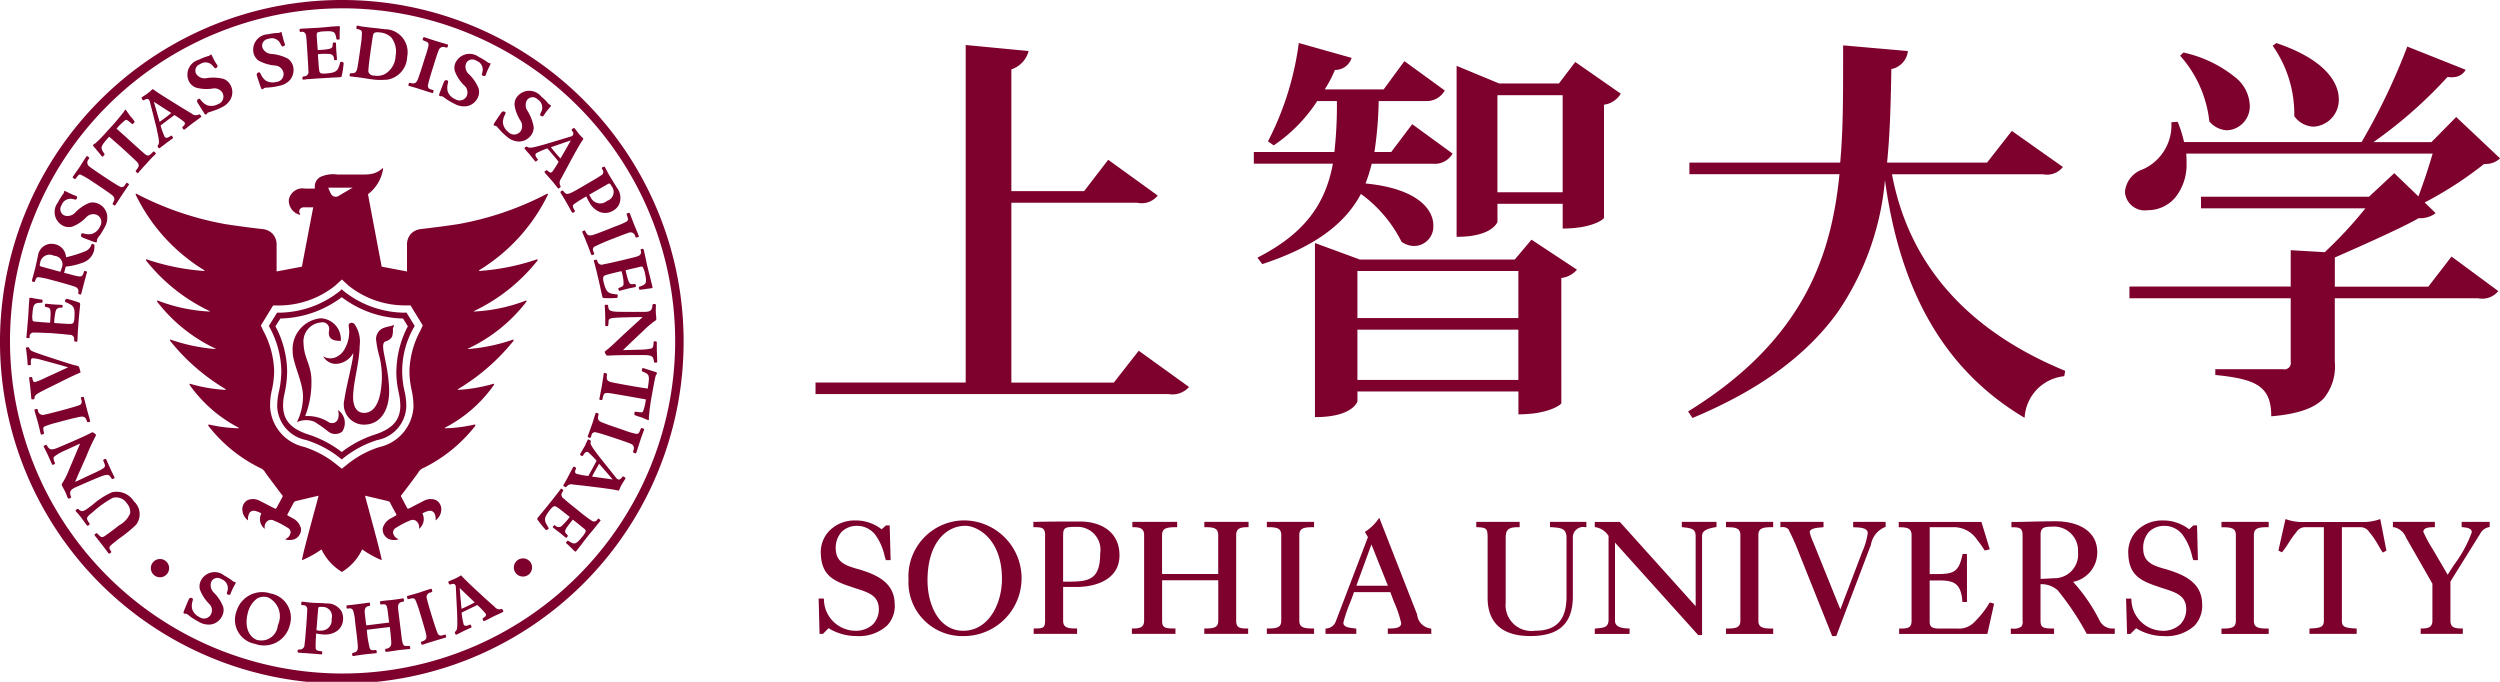 <svg xmlns="http://www.w3.org/2000/svg" width="176" height="48" viewBox="0 0 176 48"><path data-name="img/common/logo.svg" d="M67.877 36.636a3.944 3.944 0 0 0-3.918 4.177 3.785 3.785 0 0 0 3.859 3.967 4.072 4.072 0 0 0 .059-8.144zm2.661 4.124c0 1.764-.952 3.646-2.72 3.646-1.731 0-2.521-1.842-2.521-3.549 0-2.654 1.332-3.84 2.653-3.84.85-.001 2.588.911 2.588 3.743zm5.5-4.045c-1.071 0-2.166 0-3.223.026h-.066v.373h.067c.551 0 .758.051.758.559v6.015c0 .512-.131.558-.739.558h-.065v.38h3.056v-.38h-.073c-.631 0-.908-.08-.908-.558v-2.366h.937c1.462 0 3.03-.584 3.03-2.22 0-1.761-1.437-2.387-2.774-2.387zm-1.193.957c0-.559.178-.579.937-.579a1.613 1.613 0 0 1 1.67 1.881c0 1.877-.836 1.975-2.309 1.975h-.3v-3.276zm9.933-.559h.069c.634 0 .915.085.915.559v2.737h-3.953v-2.736c0-.476.292-.559 1-.559h.064v-.373h-3.154v.373h.07c.48 0 .757.1.757.559v6.015c0 .469-.277.558-.791.558h-.07v.38h3.067v-.38h-.065c-.7 0-.874-.065-.874-.558v-2.836h3.953v2.836c0 .478-.281.558-.915.558h-.069v.38h3.088v-.38h-.07c-.531 0-.773-.051-.773-.558v-6.015c0-.469.281-.559.8-.559h.071v-.373h-3.113v.373zm4.408 0h.068c.67 0 .946.083.946.559v6.015c0 .479-.276.558-.946.558h-.068v.38h3.324v-.38h-.068c-.682 0-.97-.079-.97-.558v-6.014c0-.476.288-.559.97-.559h.068v-.373h-3.324v.373zm10.578 6.143l-2.661-6.8-.103.136a3.3 3.3 0 0 1-.855.817l-.06.037.219.366-2.268 5.945a.755.755 0 0 1-.652.488l-.068.005v.375h2.168v-.366l-.062-.013c-.041 0-.093-.01-.137-.018-.388-.041-.711-.1-.711-.393a8.94 8.94 0 0 1 .461-1.378c.124-.319.233-.6.283-.771h2.564c.066.189.174.483.3.791a8.019 8.019 0 0 1 .462 1.391c0 .349-.452.378-.871.378h-.071v.38h3.061v-.367l-.064-.013a1.1 1.1 0 0 1-.935-.989zm-2.054-2.018h-2.224l1.062-2.907zm11.405-4.126h.069c.783.047 1.1.1 1.1.791v4.078c0 1.655-.7 2.423-2.214 2.423a1.821 1.821 0 0 1-2.07-1.993v-4.506c0-.559.12-.791.865-.791h.118v-.373h-3.053v.371h.065c.684.034.734.1.734.791v4.2c0 1.222.524 2.674 3 2.674 2.044 0 3-.886 3-2.8v-4.072a.734.734 0 0 1 .881-.791h.071v-.373h-2.562v.371zm9.28 0l.062.005c.689.069.918.136.918.65v4.909l-5.336-5.932h-1.766v.373h.072a1.337 1.337 0 0 1 .874.578l.024.029v5.92a.08.08 0 0 0 0 .045c-.04.476-.325.5-.806.549l-.165.018v.372h2.45v-.377l-.066-.005c-.856-.023-.96-.308-.96-.558V38.2l5.838 6.489.024.021h.267v-6.959c0-.3.16-.509.956-.638l.061-.01v-.362H118.4v.367zm3.115.005h.065c.667 0 .947.083.947.559v6.015c0 .479-.28.558-.947.558h-.065v.38h3.323v-.38h-.076c-.682 0-.967-.079-.967-.558v-6.018c0-.476.285-.559.967-.559h.076v-.373h-3.323v.373zm8.953 0l.116.007c.315.008.91.027.91.4a4.648 4.648 0 0 1-.367 1.277l-1.561 4.1-1.91-4.729c-.011-.018-.022-.053-.046-.1a3.712 3.712 0 0 1-.2-.606c0-.262.489-.308.774-.334a1.391 1.391 0 0 0 .139-.014l.058-.007v-.37h-3.034v.373h.071a.559.559 0 0 1 .5.154l.04.087c.167.337.34.689.568 1.256l2.466 6.169h.283l2.383-6.264.053-.123a1.646 1.646 0 0 1 .978-1.279l.065-.005v-.368h-2.286v.371zm9.589 5.339a6.532 6.532 0 0 1-1 1.278 1.51 1.51 0 0 1-1.251.517h-1.253c-.46 0-.7-.075-.7-.474v-2.912h.687c1.028 0 1.511.209 1.614 1.448l.014.067h.311V39h-.304l-.019.057c-.246 1.233-.651 1.348-1.763 1.358h-.538v-3.301h1.627a1.97 1.97 0 0 1 1.721.9c.177.222.345.458.5.7l.024.044.356-.088-.586-1.924h-5.82v.373h.068c.555 0 .835.088.835.559v6.015c0 .507-.254.558-.8.558h-.075v.38h6.211l.473-2.132-.3-.088zm7.748 1.207a12.205 12.205 0 0 0-1.853-2.7 2.109 2.109 0 0 0 1.7-2.085c0-1.607-1.509-2.179-2.919-2.179-.518 0-1.044.008-1.552.021-.491.011-1.008.026-1.5.026h-.069v.373h.069c.5 0 .713.053.713.559V43.7a.536.536 0 0 1-.087.417.958.958 0 0 1-.674.13h-.066v.38h3.043v-.38h-.071c-.7 0-.881-.065-.881-.558v-2.562a1.709 1.709 0 0 1 1.212.433 19.4 19.4 0 0 1 2.024 3.03l.024.036h1.966v-.38h-.074a1 1 0 0 1-1.005-.588zm-4.146-5.985c0-.511.207-.6.785-.6a1.689 1.689 0 0 1 1.853 1.788 1.667 1.667 0 0 1-1.7 1.841c-.3.017-.62.04-.934.045v-3.079zm8.763 2.379c-.781-.228-1.507-.442-1.533-1.381a1.706 1.706 0 0 1 .4-1.233 1.543 1.543 0 0 1 1.135-.422 1.611 1.611 0 0 1 1.21.594 4.044 4.044 0 0 1 .691 1.521 1.366 1.366 0 0 0 .074.246l.014.052h.326l-.063-2.446h-.257l-.3.274a2.975 2.975 0 0 0-1.842-.622 2.513 2.513 0 0 0-1.846.729 2.153 2.153 0 0 0-.595 1.6c.039 1.55.9 1.94 2.195 2.363.13.048.269.093.406.134.753.245 1.46.478 1.479 1.383a1.525 1.525 0 0 1-.4 1.088 1.744 1.744 0 0 1-1.311.468 2.237 2.237 0 0 1-2.15-2.205l-.014-.06h-.36l.07 2.488h.235l.4-.4a3.729 3.729 0 0 0 1.94.552 2.95 2.95 0 0 0 2.184-.743 2.074 2.074 0 0 0 .526-1.539c-.031-1.549-1.369-2.075-2.614-2.447zm-92.045 0c-.777-.228-1.5-.442-1.534-1.381a1.678 1.678 0 0 1 .411-1.233 1.523 1.523 0 0 1 1.137-.422 1.622 1.622 0 0 1 1.208.594 3.941 3.941 0 0 1 .682 1.521l.074.246.014.052h.336l-.067-2.446h-.258l-.309.274a2.955 2.955 0 0 0-1.841-.622 2.5 2.5 0 0 0-1.84.729 2.169 2.169 0 0 0-.6 1.6c.045 1.55.9 1.94 2.2 2.363.129.048.267.093.406.134.747.245 1.457.478 1.481 1.383a1.559 1.559 0 0 1-.4 1.088 1.755 1.755 0 0 1-1.313.468 2.238 2.238 0 0 1-2.155-2.208l-.014-.06h-.358l.065 2.488h.24l.394-.4a3.755 3.755 0 0 0 1.949.552 2.934 2.934 0 0 0 2.175-.743 2 2 0 0 0 .531-1.539c-.034-1.546-1.364-2.072-2.614-2.444zm96.02-2.938h.068c.67 0 .945.083.945.559v6.015c0 .479-.275.558-.945.558h-.068v.38h3.324v-.38h-.073c-.68 0-.97-.079-.97-.558v-6.02c0-.476.29-.559.97-.559h.073v-.373h-3.324v.373zm11.108-.553a3.409 3.409 0 0 1-.955.181h-4.624a3.487 3.487 0 0 1-.955-.181l-.066-.026-.5 2.214.245.131.037-.042a6.331 6.331 0 0 0 .458-.654 6.23 6.23 0 0 1 .442-.628l.055-.057a.741.741 0 0 1 .675-.391h1.288v6.574c0 .421-.178.528-.947.558l-.066.005v.375h3.323v-.374l-.065-.005c-.848-.036-.976-.154-.976-.558v-6.574h1.281a.74.74 0 0 1 .677.391l.057.057a6.2 6.2 0 0 1 .555.832c.083.152.174.306.274.454l.03.053.261-.133-.434-2.228zm5.8.181v.3l.006.063.07.005c.32.03.638.083.638.356a8.8 8.8 0 0 1-1.242 2.283c-.181.279-.345.531-.454.709l-.865-1.478-.188-.319a10.025 10.025 0 0 1-.661-1.219c0-.29.356-.332.744-.332h.068v-.374h-2.956v.373h.064a1.161 1.161 0 0 1 .862.736c.031.055.059.106.088.149l1.768 3.093v2.595c0 .466-.277.558-.755.558h-.07v.38h2.966v-.38h-.073c-.532 0-.8-.084-.8-.558v-2.749l2.08-3.339a.9.9 0 0 1 .627-.486l.056-.01v-.362H173.3zm-94.887-9.813H71.2v-12.66h8.868a1.439 1.439 0 0 0 1.418-.486l.014-.024-3.483-2.516-1.693 2.206H71.2v-8.57a1.859 1.859 0 0 0 1.207-1.261v-.032l-4.391-.42h-.031v23.757H57.413v.813h24.851a1.559 1.559 0 0 0 1.428-.478l.01-.024-3.535-2.547zm17.394-13.283a9.317 9.317 0 0 1 2.849 3.344v.015a1.534 1.534 0 0 0 .911.308 1.368 1.368 0 0 0 1.339-1.451c0-1.206-1.247-2.613-4.771-2.949a12.574 12.574 0 0 0 .434-1.39h4.311a1.446 1.446 0 0 0 1.37-.691l.009-.026-2.816-2.052-.025-.014-1.475 1.955H96.76a26.969 26.969 0 0 0 .3-3.586h3.3a1.453 1.453 0 0 0 1.339-.722l.01-.023L98.89 4.32l-.019-.015-1.463 1.989h-4.144l.078-.128a9.142 9.142 0 0 0 .639-1.242 1.212 1.212 0 0 0 1.166-.822l.008-.026-3.692-1.041-.032-.009v.03a20.948 20.948 0 0 1-2.156 6.876l-.006.024.4.276.015-.009a10.9 10.9 0 0 0 3.048-3.109h1.387v.314a29.606 29.606 0 0 1-.178 3.271h-5.672v.822h5.567c-.551 3-2.141 4.989-5.28 6.6l-.036.015.345.46.018-.009c3.571-1.182 5.774-2.757 6.928-4.942zM110.9 4.36l-1.151 1.516h-4.211l-2.957-1.226-.036-.014v12.036h.029c2.5 0 2.847-1.049 2.847-1.049v-1.275h4.592v1.74h.028c2.016 0 2.88-.65 2.88-.757v-7.96a1.616 1.616 0 0 0 1.169-.758l.012-.019-3.182-2.215zm-5.481 2.34h4.592v6.836h-4.592V6.7zm2.4 10.172l-1.182 1.4h-10.9l-3.13-1.151h-.035v12.243h.028c2.651 0 2.965-1.1 2.965-1.115v-.689h11.331v1.608h.031c2.07 0 2.99-.687 2.99-.783V19.57a1.711 1.711 0 0 0 1.083-.564l.015-.023-3.183-2.1zm-.922 9.875H95.562v-3.539h11.331v3.535zm0-4.354H95.562v-3.314h11.331v3.311zm26.3-10.126h10.624a1.426 1.426 0 0 0 1.39-.489l.019-.021-3.576-2.527-.022-.013-1.744 2.232h-7.038c.2-2.01.242-3.774.288-5.8 0-.255.012-.517.012-.787a1.443 1.443 0 0 0 1.162-1.236v-.032l-4.556-.4v.032c0 3.9 0 5.921-.206 8.221h-10.616v.817H129.5c-.546 5.351-2.248 11.511-10.636 16.688l-.024.013.311.463.018-.009c4.695-1.962 8.036-4.409 10.233-7.482a19.493 19.493 0 0 0 3.3-9.261c1.078 7.97 4.286 13.434 9.786 16.712l.034.02.014-.039a3.1 3.1 0 0 1 2.768-2.881h.019l.064-.373-.017-.015c-6.894-2.843-10.988-7.5-12.176-13.836zm22.342-3.736v.019a1.733 1.733 0 0 0 1.252.623 1.686 1.686 0 0 0 1.593-1.761 2.653 2.653 0 0 0-1.014-1.963 8.743 8.743 0 0 0-3.65-1.749h-.011l-.229.226.022.018a8.3 8.3 0 0 1 2.034 4.584zm5.982-.366v.014a1.725 1.725 0 0 0 1.367.737 1.887 1.887 0 0 0 1.763-1.949c0-.736-.426-2.594-4.381-3.93l-.018-.006-.252.19.014.024a8.347 8.347 0 0 1 1.504 4.917zm14.468 3.006l.011-.027-3.084-2.906-1.743 1.768h-4.085a31.525 31.525 0 0 0 5.218-4.59 1.654 1.654 0 0 0 .29.024 1.2 1.2 0 0 0 .253-.024.994.994 0 0 0 .72-.477l.012-.026-4.086-1.627-.022-.011-.007.026a45.291 45.291 0 0 1-3.21 6.7h-12.5a8.4 8.4 0 0 0-.44-1.405l-.007-.021-.444.032v.026a3.394 3.394 0 0 1-2.018 3.291 1.847 1.847 0 0 0-1.252 1.587 1.4 1.4 0 0 0 1.595 1.288 2.543 2.543 0 0 0 1.926-.867 3.684 3.684 0 0 0 .816-2.481 6.046 6.046 0 0 0-.023-.636h17.348a41.653 41.653 0 0 1-1 3.011l-1.7-1.634-1.777 1.657h-11.83v.818h11.572a28.9 28.9 0 0 1-2.861 3.086l-2.395-.139v2.559h-11.353V21h11.353v4.463a.452.452 0 0 1-.557.528h-4.751v.409h.02c2.764.282 3.917.744 3.917 2.874v.031h.031c1.842-.158 3.014-.563 3.684-1.28a3.562 3.562 0 0 0 .759-2.568V21h10.1a1.455 1.455 0 0 0 1.394-.487l.014-.022-3.29-2.43-1.635 2.122h-6.58v-2.057c.556-.243 4.662-2.033 5.9-2.767a1.782 1.782 0 0 0 1.185-.344l.009-.015-.771-.745a26.293 26.293 0 0 0 4.187-2.713 1.5 1.5 0 0 0 1.104-.374zM10.8 39.552a.643.643 0 0 1 1 .8.643.643 0 1 1-1-.8zm26.524 0a.648.648 0 0 0-.908-.1.64.64 0 0 0-.1.9.647.647 0 0 0 .9.1.654.654 0 0 0 .11-.9zM32.183 43.2c.023.933.03 1.136-.134 1.269-.045.035-.026.086 0 .152s.067.069.109.048c.088-.04.276-.138.407-.207.2-.1.4-.187.607-.284.045-.021.029-.069 0-.116-.053-.111-.053-.111-.152-.062-.146.062-.316.1-.375-.034a4.487 4.487 0 0 1-.145-.84c.214-.106.85-.414 1.1-.534a5.326 5.326 0 0 1 .6.622c.058.126-.051.215-.19.3-.052.033-.032.066 0 .155.028.052.048.074.12.035.238-.1.45-.222.622-.31.214-.106.432-.193.65-.306.047-.026.039-.052 0-.129-.029-.061-.051-.1-.1-.085a.425.425 0 0 1-.477-.151c-.419-.37-.609-.534-1.177-1.065a26.768 26.768 0 0 1-1.114-1.07c-.039-.057-.073-.089-.1-.07s-.163.1-.279.16-.222.1-.325.145-.179.077-.249.111c-.035.018-.014.082.031.177.03.049.057.049.154.016.128-.034.3-.061.324.187zm.31-.343c-.038-.4-.106-1.054-.129-1.465.146.149.633.615 1.057 1.017-.306.167-.621.317-.928.452zM7.954 35.041a7.2 7.2 0 0 0-1.436 1.022c-.489.386-.458.425-.239.757.051.089.051.089-.025.149-.1.068-.118.043-.16-.015s-.185-.253-.4-.543c-.12-.16-.27-.317-.353-.422-.031-.049-.021-.066.045-.118.085-.068.107-.053.151-.014.246.235.367.147.958-.3a5.26 5.26 0 0 1 1.387-.9 1.436 1.436 0 0 1 1.546.639 1.216 1.216 0 0 1 .139 1.662 10.3 10.3 0 0 1-1.2.972c-.333.266-.459.362-.548.446-.189.168-.108.269 0 .438.032.054.017.065-.048.117s-.1.058-.135.017c-.159-.207-.309-.414-.469-.621s-.317-.4-.48-.606c-.05-.063-.045-.082.015-.129.1-.074.118-.074.175-.008.177.188.263.282.438.188.157-.085.906-.657 1.106-.813a1.649 1.649 0 0 0 .744-.828.938.938 0 0 0-.236-.7.893.893 0 0 0-.975-.385zM4.578 31.71a4.2 4.2 0 0 0-.744.421c-.09.088-.09.185.031.456.015.065.015.065-.087.12a.079.079 0 0 1-.123-.036c-.049-.1-.242-.54-.277-.626-.051-.1-.257-.523-.3-.6-.017-.049 0-.057.092-.1.079-.04.092-.048.115 0 .181.271.252.386.724.2.245-.1 1.323-.558 1.93-.84.114-.055.405-.194.525-.262l.037-.011a.434.434 0 0 1 .238.165c.035.015.018.048 0 .089a14.511 14.511 0 0 0-.668 1.453c-.058.137-.489 1.1-.645 1.456-.014.05-.075.183-.142.329.217-.089.615-.274.752-.348 1.3-.592 1.388-.641 1.346-.856-.01-.054-.115-.272-.115-.326a.148.148 0 0 1 .085-.067c.067-.029.095-.033.127.017.051.108.173.4.3.666.032.088.24.508.28.579a.073.073 0 0 1-.051.1c-.077.04-.127.057-.149.006-.168-.277-.23-.345-.731-.161-.27.092-1.746.745-1.816.774-.394.183-.426.339-.321.65.019.046.03.081-.068.121s-.129.02-.153-.027c-.034-.078-.115-.3-.185-.441s-.158-.3-.214-.409a.127.127 0 0 1-.007-.147 5.487 5.487 0 0 0 .509-1.018c.122-.288.659-1.548.766-1.809zm-1.425-1.7c-.136.086-.12.137-.06.463.009.075.005.08-.1.107s-.113.015-.134-.057c-.031-.123-.1-.447-.193-.791-.075-.27-.171-.582-.211-.735l-.026-.1c-.02-.056.007-.068.054-.087.14-.033.155-.033.19.084a.345.345 0 0 0 .452.3c.171-.029.809-.2 1.05-.258.7-.194 1.186-.326 1.374-.4a.255.255 0 0 0 .191-.339l-.045-.161c-.016-.049-.008-.059.076-.082.1-.026.126-.031.132.02l.242.934c.079.288.149.509.2.721.013.037 0 .058-.1.087s-.1.005-.15-.129c-.1-.268-.247-.3-.583-.218-.4.081-1.1.266-1.51.381a6.128 6.128 0 0 0-.849.264zm-.248-4.68a2.931 2.931 0 0 0-.6-.111c-.122.016-.153.111-.127.4 0 .067 0 .077-.086.087-.121.014-.133.008-.143-.041-.01-.079-.023-.334-.053-.616-.039-.359-.059-.464-.068-.551-.009-.041.015-.041.075-.046.109-.011.121-.017.144.036.105.215.105.215 1.042.534.216.072 1.613.536 2.16.693a.68.68 0 0 1 .31.1c.036.113.1.335.107.375s-.008.04-.1.074a30.32 30.32 0 0 0-1.323.633c-1.188.588-1.256.62-1.451.73-.343.185-.369.289-.364.424 0 .055-.028.055-.105.06s-.113.014-.116-.047c-.013-.111-.042-.478-.073-.766s-.079-.632-.084-.685c-.006-.035 0-.057.1-.068s.112 0 .128.095c.034.15.059.274.2.257a5.029 5.029 0 0 0 .715-.3c.447-.208 1.154-.526 1.606-.738-.628-.178-1.274-.366-1.894-.525zm-.516-1.919a.269.269 0 0 0-.3.313c-.01.086-.01.086-.126.076s-.11-.023-.1-.113.037-.352.055-.6.047-.511.052-.6c.025-.261.034-.527.048-.767s.035-.488.046-.7c0-.063.049-.057.11-.055s.217.048.467.084c.088.01.221.037.29.042s.065.028.065.121-.03.1-.077.1c-.482.026-.581.026-.638.812a1.294 1.294 0 0 0 .024.468.45.45 0 0 0 .235.054c.307.03.67.058.987.076.08-.985.034-1.042-.228-1.094-.139-.032-.139-.032-.139-.144a.087.087 0 0 1 .066-.1c.085 0 .418.041.491.046.09.008.527.027.613.034s.078.037.078.1-.013.1-.084.1a.361.361 0 0 0-.387.175 3.536 3.536 0 0 0-.118.9c.193.015.911.067 1.095.064s.3 0 .323-.4c.064-.841-.08-.895-.621-1.132a.1.1 0 0 1-.02-.144.128.128 0 0 1 .1-.089 6.551 6.551 0 0 1 .869.263.1.1 0 0 1 .078.1c0 .092-.037.39-.068.724s-.057.705-.073.945c-.022.22-.023.4-.035.556s-.008.276-.023.371c0 .064-.011.063-.1.054-.111 0-.12-.018-.12-.144a.3.3 0 0 0-.349-.334c-.264-.041-.966-.094-1.3-.123-.786-.029-1.036-.043-1.186-.035zm2.259-5.3a7.843 7.843 0 0 0 1.291-.4.739.739 0 0 0 .5-.5c.018-.046.018-.058.1-.03s.1.026.108.09a1.47 1.47 0 0 1-.038.418 1.223 1.223 0 0 1-.8.808 4.547 4.547 0 0 1-1.186.272c-.039.188-.069.289-.113.438.3.073.441.109.637.164.584.151.652.141.757-.229.02-.07.049-.074.135-.049.066.018.1.025.084.078s-.17.624-.219.8c-.082.326-.167.647-.194.738-.008.039-.066.024-.121.009s-.1-.038-.069-.158c.03-.295-.184-.363-.415-.435a37.367 37.367 0 0 0-1.5-.421 6.06 6.06 0 0 0-.887-.191c-.154.007-.177.069-.251.281-.028.071-.043.066-.137.042s-.088-.073-.075-.13l.139-.5c.147-.534.228-1 .277-1.188a.962.962 0 0 1 1.2-.824.979.979 0 0 1 .777.925zm-.4 1.024a1.184 1.184 0 0 0 .083-.239.608.608 0 0 0-.525-.887.67.67 0 0 0-.984.522c-.055.19-.02.206.12.245zm.714-5.5c.186.083.377.151.413.171.083.033.043.162.013.2-.027.059-.047.056-.224.016a.671.671 0 0 0-.833.431.487.487 0 0 0 .2.716.719.719 0 0 0 .768-.212 2.888 2.888 0 0 1 1-.677.962.962 0 0 1 .644.071 1.068 1.068 0 0 1 .591.745 1.345 1.345 0 0 1-.157.889 6.383 6.383 0 0 1-.349.587.864.864 0 0 0-.182.267.122.122 0 0 0-.02.092.17.17 0 0 1-.01.09c-.029.053-.051.055-.183.012-.183-.06-.769-.287-.839-.32a.161.161 0 0 1-.063-.238c.021-.057.044-.056.193-.03a1.086 1.086 0 0 0 .568.016.955.955 0 0 0 .55-.52.561.561 0 0 0-.228-.816.666.666 0 0 0-.738.165 2.68 2.68 0 0 1-.981.663.916.916 0 0 1-.67-.067 1.084 1.084 0 0 1-.357-1.619 4.3 4.3 0 0 1 .35-.572.275.275 0 0 0 .063-.1.111.111 0 0 0 .02-.06.3.3 0 0 0 .015-.059c.019-.034.032-.042.068-.027zm.751-1.33c-.153-.048-.178 0-.374.255-.055.063-.055.058-.15 0s-.083-.076-.041-.139c.065-.111.256-.368.465-.674.142-.229.32-.508.412-.639l.05-.084c.036-.046.059-.035.107-.009.112.075.12.089.06.19a.347.347 0 0 0 .079.538c.122.109.68.474.876.61.6.4 1.036.676 1.219.77a.247.247 0 0 0 .372-.088l.095-.132c.035-.045.04-.045.115 0s.1.067.069.116c-.083.123-.366.528-.541.8-.161.243-.284.441-.406.621-.023.031-.043.041-.129-.015s-.072-.069-.009-.2c.141-.25.068-.381-.212-.582a36.926 36.926 0 0 0-1.293-.878 5.686 5.686 0 0 0-.762-.451zm3.2-2.616c.417.385.886.806 1.081.977.414.368.439.378.772.033.057-.056.1-.026.136.013.059.056.083.095.046.139s-.113.109-.217.213-.23.241-.405.439c-.133.139-.24.263-.342.374s-.185.216-.252.3c-.029.033-.069 0-.12-.052s-.073-.068-.05-.111c.218-.285.3-.383.055-.643-.16-.159-.9-.845-1.1-1.023-.155-.133-.651-.577-.835-.728-.588.676-.635.752-.4 1.107.092.139.1.149.038.209-.067.084-.1.115-.145.073-.008-.008-.46-.562-.529-.637-.09-.1-.118-.145-.068-.194a.377.377 0 0 1 .127-.079 9.957 9.957 0 0 0 .886-.916 16.543 16.543 0 0 0 1.146-1.339c.016-.036.04-.072.05-.093a.053.053 0 0 1 .081 0c.026.022.246.356.328.453a1.813 1.813 0 0 1 .26.334c.028.047.021.068-.052.139-.044.054-.075.081-.131.029-.332-.275-.356-.3-.468-.236a4.311 4.311 0 0 0-.6.587zm6.165-5.453c.094.172.21.34.24.386a.177.177 0 0 1-.119.175c-.058.027-.074.008-.193-.126a.662.662 0 0 0-.922-.155.483.483 0 0 0-.27.691.712.712 0 0 0 .742.291 2.945 2.945 0 0 1 1.194.061.938.938 0 0 1 .484.446 1.039 1.039 0 0 1 .015.948 1.319 1.319 0 0 1-.658.611 4.1 4.1 0 0 1-.634.259c-.267.089-.274.089-.305.1a.108.108 0 0 0-.065.067.142.142 0 0 1-.07.061c-.052.033-.074.02-.154-.1a52.78 52.78 0 0 1-.473-.757.16.16 0 0 1 .1-.231c.052-.032.069-.019.164.1a1.125 1.125 0 0 0 .445.354.987.987 0 0 0 .756-.087.56.56 0 0 0 .311-.788.658.658 0 0 0-.687-.311 2.787 2.787 0 0 1-1.182-.063.915.915 0 0 1-.5-.452 1.087 1.087 0 0 1 .7-1.51 3.806 3.806 0 0 1 .618-.247.427.427 0 0 0 .118-.038.252.252 0 0 1 .047-.031c.022-.022.042-.039.042-.039.034-.019.063-.019.075.017zm4.852-1.54c.044.192.123.384.13.433.024.081-.1.128-.149.138s-.076-.005-.158-.162a.66.66 0 0 0-.86-.367.481.481 0 0 0-.424.6.713.713 0 0 0 .644.459 3.044 3.044 0 0 1 1.163.337 1.022 1.022 0 0 1 .363.549 1.108 1.108 0 0 1-.207.928 1.341 1.341 0 0 1-.793.434 4.129 4.129 0 0 1-.67.11c-.287.021-.287.021-.324.026a.2.2 0 0 0-.084.047.119.119 0 0 1-.073.05c-.064.012-.077 0-.132-.139-.067-.172-.26-.767-.279-.843a.164.164 0 0 1 .138-.2c.067-.017.074 0 .147.132a1.175 1.175 0 0 0 .347.449 1 1 0 0 0 .753.092.553.553 0 0 0 .484-.695.634.634 0 0 0-.589-.46 3.041 3.041 0 0 1-1.14-.339.915.915 0 0 1-.37-.553 1.086 1.086 0 0 1 1.023-1.309 4.126 4.126 0 0 1 .662-.093.549.549 0 0 0 .123-.008.524.524 0 0 1 .055-.025l.048-.026c.044-.011.062 0 .066.033zm1.612-.194a.275.275 0 0 0-.36-.252c-.08 0-.08 0-.089-.108s0-.114.1-.12c.087-.011.345-.018.6-.034s.509-.022.595-.031c.261-.021.531-.04.776-.068s.493-.034.692-.05c.067 0 .067.039.072.1s-.016.222-.016.475c0 .091-.007.224 0 .3.006.052-.03.071-.111.075s-.111-.013-.116-.059c-.091-.476-.111-.569-.9-.52a1.345 1.345 0 0 0-.46.088.536.536 0 0 0-.026.24c.019.314.043.674.072.99.978-.06 1.039-.11 1.05-.379.011-.149.011-.149.123-.156.047-.008.11.008.11.047 0 .084.018.423.018.488.01.1.044.528.049.613s-.014.086-.086.092-.1.005-.12-.065a.341.341 0 0 0-.223-.355 3.523 3.523 0 0 0-.914.008c.015.193.058.908.09 1.086.024.2.043.3.445.271.841-.06.876-.219 1.037-.786a.119.119 0 0 1 .143-.028.115.115 0 0 1 .1.077 6.231 6.231 0 0 1-.136.9.091.091 0 0 1-.086.09c-.092.008-.4.024-.726.042l-.954.055c-.212.017-.405.033-.555.04s-.284.034-.369.037-.074 0-.074-.1 0-.114.134-.13a.311.311 0 0 0 .28-.4c0-.266-.047-.966-.071-1.3-.043-.775-.067-1.017-.087-1.164zm5.673 3.106a4.3 4.3 0 0 1-1.043-.024l-.867-.129c-.2-.027-.567-.063-.639-.078s-.052-.053-.047-.108c.016-.1.016-.11.109-.112.246-.006.372-.011.446-.457.075-.423.167-1.084.227-1.527a5.723 5.723 0 0 0 .078-.794c.007-.253-.078-.277-.328-.334-.07-.011-.07-.024-.051-.129.01-.062.01-.12.066-.115.036.009.073.02.152.035s.161.031.313.052.474.06.763.088.559.066.65.079A1.616 1.616 0 0 1 28.664 4a1.678 1.678 0 0 1-1.442 1.617zm.331-2.973a1.3 1.3 0 0 0-.816-.352c-.386-.05-.428.049-.475.232-.035.164-.2 1.326-.234 1.607-.023.175-.1.792-.086.941a.419.419 0 0 0 .428.26 1.185 1.185 0 0 0 .726-.105 1.536 1.536 0 0 0 .761-1.292 1.613 1.613 0 0 0-.297-1.282zm2.621.512c0-.156-.051-.175-.353-.3-.072-.028-.072-.037-.036-.139s.046-.107.121-.078c.113.034.422.142.777.252.256.08.57.172.724.213l.1.033c.054.019.043.045.039.094-.047.134-.052.145-.174.117a.342.342 0 0 0-.488.218c-.074.163-.272.787-.34 1.022-.222.687-.362 1.175-.4 1.383a.249.249 0 0 0 .192.329l.161.049c.048.016.051.029.019.112-.026.1-.038.117-.081.1-.15-.043-.614-.2-.924-.294-.279-.093-.511-.149-.713-.212-.039-.014-.054-.034-.02-.133s.04-.089.183-.058c.281.06.391-.044.5-.373.144-.387.358-1.077.479-1.476a5.193 5.193 0 0 0 .241-.85zm4.182 1.744c-.079.174-.144.373-.167.415-.035.078-.166.036-.206.016-.062-.029-.057-.05-.02-.225a.664.664 0 0 0-.436-.828.48.48 0 0 0-.71.2.692.692 0 0 0 .21.762 2.848 2.848 0 0 1 .676 1 .927.927 0 0 1-.06.645 1.065 1.065 0 0 1-.743.593 1.34 1.34 0 0 1-.89-.159 4.149 4.149 0 0 1-.591-.339 3.143 3.143 0 0 0-.266-.186.131.131 0 0 0-.095-.01.124.124 0 0 1-.09-.013c-.056-.027-.056-.05-.023-.189.075-.178.292-.762.329-.832a.158.158 0 0 1 .235-.069c.061.026.059.045.027.194a1.236 1.236 0 0 0-.013.571.943.943 0 0 0 .531.541.556.556 0 0 0 .818-.233.648.648 0 0 0-.178-.725 2.7 2.7 0 0 1-.656-.985.837.837 0 0 1 .055-.656 1.093 1.093 0 0 1 1.623-.37 3.626 3.626 0 0 1 .576.346.458.458 0 0 0 .1.065.378.378 0 0 0 .059.017c.031.009.054.014.066.019a.038.038 0 0 1 .018.065zm4.163 2.905c-.121.154-.229.332-.263.372-.05.061-.167-.006-.2-.039s-.039-.06.035-.218A.668.668 0 0 0 37.85 7a.484.484 0 0 0-.737.029.7.7 0 0 0 .034.791 3.186 3.186 0 0 1 .426 1.127.97.97 0 0 1-.214.617 1.078 1.078 0 0 1-.859.4 1.356 1.356 0 0 1-.835-.361 4.233 4.233 0 0 1-.491-.468 1.876 1.876 0 0 0-.218-.24.117.117 0 0 0-.091-.035.136.136 0 0 1-.083-.033c-.045-.036-.041-.055.031-.184.1-.155.455-.678.5-.735a.164.164 0 0 1 .254-.01c.048.033.039.051-.024.189a1.13 1.13 0 0 0-.138.554.977.977 0 0 0 .373.648.568.568 0 0 0 .861-.032.671.671 0 0 0 .008-.752 2.769 2.769 0 0 1-.424-1.108.874.874 0 0 1 .217-.629 1.082 1.082 0 0 1 1.663.027 3.376 3.376 0 0 1 .47.461.545.545 0 0 0 .084.088.149.149 0 0 0 .052.026c.023.017.052.03.052.033a.047.047 0 0 1 .02.073zm2.809 5.149c.256-.147.8-.457.994-.6a.258.258 0 0 0 .095-.405c-.05-.085-.06-.125-.01-.151.093-.054.161-.076.172-.041.041.062.086.151.138.248s.1.205.165.313l.275.452c.097.161.2.323.272.443a1.174 1.174 0 0 1 .162 1.191 1.035 1.035 0 0 1-.424.438 1.058 1.058 0 0 1-1.114 0 1.452 1.452 0 0 1-.567-.612 2.493 2.493 0 0 1-.2-.394 9.2 9.2 0 0 0-.806.5c-.143.1-.222.152-.011.5.025.057.01.08-.054.114-.082.047-.11.063-.144 0-.068-.111-.228-.416-.406-.718-.143-.247-.338-.558-.386-.643-.041-.07 0-.1.057-.139.089-.05.1-.021.169.054.13.173.228.2.486.087.154-.062.51-.27.847-.462zm.283.984a.737.737 0 0 0 1.139.208.652.652 0 0 0 .316-1.029c-.115-.2-.139-.205-.224-.175-.061.031-1.161.668-1.352.773a2.024 2.024 0 0 0 .128.232zm2.523 1.65c.119-.1.1-.149 0-.454-.03-.079-.015-.088.084-.123s.11-.029.136.044c.052.117.159.422.295.762.1.248.236.553.287.7l.041.094c.024.05 0 .07-.044.085-.132.052-.149.057-.209-.049a.329.329 0 0 0-.469-.248c-.17.05-.783.289-1.01.381a14.36 14.36 0 0 0-1.327.565.244.244 0 0 0-.14.354l.053.151c.029.052.019.059-.059.091-.095.039-.117.047-.134 0-.063-.142-.223-.6-.352-.9-.106-.271-.2-.485-.284-.689-.011-.031 0-.057.087-.1s.1-.022.164.111c.126.255.275.266.612.149.38-.129 1.058-.4 1.445-.559a5.477 5.477 0 0 0 .831-.357zm.773 2.45a.283.283 0 0 0 .208-.389c-.02-.086-.02-.086.082-.111s.111-.01.135.082.079.338.131.587.1.5.128.584c.06.259.127.512.186.748s.12.477.167.68c.021.06-.029.067-.083.083s-.221.02-.469.065c-.089.014-.223.024-.3.039s-.072-.007-.1-.091 0-.112.045-.127c.451-.167.54-.2.368-.969a1.31 1.31 0 0 0-.174-.438.486.486 0 0 0-.224.028c-.3.068-.658.149-.96.227.221.958.276 1.006.537.974.153-.013.153-.013.184.092a.093.093 0 0 1-.036.118c-.077.017-.409.083-.48.1-.092.02-.507.13-.592.152s-.084-.008-.106-.076-.026-.1.041-.125c.2-.073.3-.112.313-.276a3.071 3.071 0 0 0-.151-.9c-.193.046-.888.209-1.062.268s-.282.089-.2.48c.2.817.359.827.939.89.06.005.071.073.06.136a.114.114 0 0 1-.06.112 6.69 6.69 0 0 1-.921.011.112.112 0 0 1-.1-.081c-.019-.082-.085-.377-.152-.7s-.166-.7-.212-.928l-.137-.538c-.037-.148-.076-.269-.095-.363-.009-.06 0-.06.095-.082s.106-.02.152.1a.308.308 0 0 0 .43.217c.269-.044.962-.206 1.28-.28.763-.183 1.002-.243 1.14-.29zm.1 6.588a3.928 3.928 0 0 0 .851-.083c.117-.044.156-.133.161-.433.011-.07.011-.07.126-.07a.079.079 0 0 1 .1.08c0 .107 0 .591.008.687s.021.574.021.668c0 .057-.01.057-.113.06s-.1 0-.107-.041c-.058-.333-.076-.467-.591-.486-.257 0-1.432-.005-2.094.012-.128.005-.457.017-.594.024h-.037a.462.462 0 0 1-.154-.241c-.016-.037.013-.05.044-.079.4-.318.563-.488 1.187-1.072.114-.11.893-.823 1.179-1.081a3.1 3.1 0 0 1 .259-.238c-.243-.007-.667.006-.832.008-1.423.036-1.529.042-1.572.26a2.966 2.966 0 0 1-.027.345.16.16 0 0 1-.1.024c-.064 0-.1 0-.1-.064-.007-.113 0-.444-.011-.733 0-.093-.023-.563-.029-.644 0-.039.011-.065.087-.065.091 0 .136 0 .146.049.036.324.069.41.592.441.291.018 1.91.013 1.994.01.434-.008.514-.138.539-.474 0-.043.013-.074.117-.079s.126.03.126.083c0 .091-.013.322-.007.477.007.172.032.345.032.46a.122.122 0 0 1-.051.139 6.257 6.257 0 0 0-.863.731 93.931 93.931 0 0 0-1.429 1.359zm-.47 3.333c-.559-.1-1.181-.2-1.437-.246-.553-.082-.585-.074-.679.4-.017.075-.057.068-.12.055s-.12-.031-.1-.089.037-.156.061-.293.062-.335.114-.6c.033-.182.05-.346.078-.5s.036-.279.056-.383c0-.048.06-.037.128-.022a.09.09 0 0 1 .1.071c-.035.356-.04.473.307.562.21.054 1.214.233 1.472.276.2.039.856.139 1.089.178.142-.892.132-.983-.25-1.156-.159-.068-.168-.068-.159-.148.018-.11.03-.154.093-.141.013 0 .688.221.8.251.125.038.179.057.161.125a.369.369 0 0 1-.07.132c-.062.142-.211 1.022-.255 1.246a16.039 16.039 0 0 0-.241 1.749.45.45 0 0 1 .008.1.061.061 0 0 1-.067.056c-.03 0-.406-.177-.526-.212a2.161 2.161 0 0 1-.393-.135c-.046-.032-.049-.052-.035-.139s.02-.121.1-.1c.428.058.458.066.516-.052a3.934 3.934 0 0 0 .19-.816zm.279 2.591c.155 0 .175-.051.3-.351.034-.07.047-.065.146-.034s.1.053.076.123c-.034.12-.155.419-.269.768-.087.257-.179.574-.232.719l-.031.1c-.017.058-.053.053-.1.039-.133-.051-.143-.051-.122-.175a.333.333 0 0 0-.2-.5c-.16-.073-.78-.281-1.018-.361-.683-.23-1.17-.384-1.38-.423a.245.245 0 0 0-.336.18l-.044.153c-.025.05-.034.05-.119.033-.1-.043-.12-.046-.1-.1.046-.143.221-.6.326-.912.086-.273.153-.5.22-.7.016-.035.038-.052.136-.015s.09.047.057.185c-.071.277.033.387.361.506.377.149 1.067.378 1.463.517a5.592 5.592 0 0 0 .876.257zm-3.173 6.1a.273.273 0 0 0 .431-.085c.052-.065.052-.065.144.006s.078.08.015.155-.224.273-.382.472-.327.391-.382.458c-.164.207-.327.415-.472.608s-.3.385-.431.551c-.038.05-.078.014-.123-.017s-.15-.16-.341-.332c-.065-.064-.161-.155-.218-.2s-.032-.062.022-.13.077-.075.119-.044c.413.252.493.3.991-.316a1.078 1.078 0 0 0 .238-.4.413.413 0 0 0-.147-.167c-.24-.2-.529-.43-.773-.619-.623.764-.623.838-.433 1.027.107.111.107.111.033.2-.033.034-.07.071-.1.039-.066-.047-.327-.266-.383-.313s-.416-.316-.482-.371-.051-.075 0-.131.062-.081.123-.036a.356.356 0 0 0 .418.07 4.36 4.36 0 0 0 .607-.675c-.16-.123-.716-.572-.869-.671s-.246-.164-.5.152c-.526.656-.425.784-.124 1.283.033.044-.012.1-.07.125a.115.115 0 0 1-.122.024 6.386 6.386 0 0 1-.576-.708.1.1 0 0 1 0-.136c.053-.062.247-.3.455-.552s.451-.557.6-.742c.13-.166.244-.317.342-.436s.167-.228.224-.3c.033-.047.05-.043.127.021s.075.07 0 .183a.312.312 0 0 0 .1.473c.19.185.744.621 1.008.829a9.7 9.7 0 0 0 .941.715zm-25.24 4.775c-.092.181-.159.368-.18.418-.036.073-.162.03-.207.008s-.052-.053 0-.225a.675.675 0 0 0-.417-.843.483.483 0 0 0-.719.182.727.727 0 0 0 .187.771 2.791 2.791 0 0 1 .655 1.007.911.911 0 0 1-.088.655 1.066 1.066 0 0 1-.749.569 1.351 1.351 0 0 1-.891-.187 5.227 5.227 0 0 1-.583-.357 1.741 1.741 0 0 0-.254-.19.23.23 0 0 0-.095-.017.146.146 0 0 1-.09-.01c-.055-.034-.06-.054-.013-.19.067-.177.308-.759.343-.824a.152.152 0 0 1 .242-.058c.057.025.051.041.022.19a1.037 1.037 0 0 0-.03.568.968.968 0 0 0 .51.559.555.555 0 0 0 .823-.214.616.616 0 0 0-.149-.726 2.9 2.9 0 0 1-.641-1 .921.921 0 0 1 .087-.659 1.081 1.081 0 0 1 1.626-.326 4.153 4.153 0 0 1 .568.362.212.212 0 0 0 .095.07.134.134 0 0 0 .062.017l.05.017c.042.018.045.036.026.071zm2.7.373a1.741 1.741 0 0 1 1.3 2.237 1.861 1.861 0 0 1-2.449 1.3 1.718 1.718 0 0 1-1.295-2.3A1.88 1.88 0 0 1 19.1 41.8zm-.935 3.277a1.166 1.166 0 0 0 1.4-1.054 1.467 1.467 0 0 0-.7-1.959 1 1 0 0 0-.734.065 1.733 1.733 0 0 0-.67.986c-.289 1.079.101 1.796.71 1.973zm3.4-1c.016-.294.066-.907.066-1.158a.262.262 0 0 0-.291-.3c-.1-.015-.139-.017-.132-.084.009-.1.022-.176.06-.171.077.014.174.021.28.034s.237.029.364.041c.143.008.336.02.519.023s.387.017.532.033a1.16 1.16 0 0 1 1.068.533 1.081 1.081 0 0 1 .125.6 1.048 1.048 0 0 1-.633.921 1.517 1.517 0 0 1-.821.123 3.012 3.012 0 0 1-.443-.065c-.025.468-.044.8-.034.952.008.177 0 .264.4.3.062 0 .077.033.062.1 0 .093 0 .126-.077.121-.134-.01-.477-.043-.825-.066-.283-.026-.651-.042-.743-.054s-.089-.054-.089-.115c.011-.107.045-.1.143-.11a.327.327 0 0 0 .346-.349c.028-.171.066-.577.092-.967zm.969.325a.734.734 0 0 0 .816-.818.657.657 0 0 0-.678-.845c-.228-.016-.241 0-.262.086-.017.068-.106 1.339-.128 1.546.076.024.162.04.26.046zm3.294-.056a7.277 7.277 0 0 0 .205 1.3c.069.156.177.152.425.122.045 0 .058.048.063.107s.016.117-.039.121-.259.03-.449.046-.379.036-.437.05c-.179.019-.344.048-.483.066-.118.02-.219.041-.253.041s-.055-.049-.066-.113c-.013-.094.045-.116.12-.13.325-.068.294-.313.261-.693-.006-.155-.127-1.1-.176-1.52a3.2 3.2 0 0 0-.139-.76.255.255 0 0 0-.307-.134c-.1.015-.138.011-.15-.047-.014-.117-.014-.169.047-.175s.5-.052.8-.091c.194-.024.528-.072.731-.1.057-.008.063.02.07.077.015.139 0 .153-.09.164-.294.038-.3.306-.271.562.039.347.065.554.1.8l1.609-.2a144.49 144.49 0 0 1-.1-.8c-.058-.439-.09-.526-.458-.473a.051.051 0 0 1-.069-.056c-.018-.148-.018-.172.047-.178.2-.029.532-.061.73-.079.3-.034.728-.1.836-.12.031 0 .045.041.054.1.008.106.008.131-.092.144-.3.036-.346.229-.31.552l.24 1.948c.05.367.091.613.278.608.258 0 .311-.012.311.026.023.131.038.188-.032.188-.035.011-.128.011-.26.026s-.3.03-.475.053c-.062 0-.251.038-.439.062s-.379.059-.451.061-.076-.028-.092-.123a.087.087 0 0 1 .1-.1.367.367 0 0 0 .331-.362c.01-.223-.063-.784-.1-1.163zm3.41-2.114c-.087-.133-.137-.118-.459-.048-.073.02-.078.013-.108-.091s-.02-.115.051-.138c.124-.032.435-.115.785-.222.254-.087.571-.192.723-.239l.1-.028c.062-.016.062.005.078.056.044.137.044.142-.064.193a.333.333 0 0 0-.287.453c.035.173.225.8.291 1.036.217.692.372 1.175.457 1.363a.252.252 0 0 0 .342.171l.161-.049c.05-.016.059-.006.088.068.03.1.03.12-.019.14-.146.043-.611.179-.925.276-.277.083-.5.159-.709.226-.034.011-.06 0-.089-.1s-.015-.1.12-.15c.266-.105.3-.254.2-.6-.1-.389-.308-1.087-.434-1.49a6.058 6.058 0 0 0-.294-.812zm9.156-32.07c-.917.254-1.11.306-1.274.183-.045-.039-.09 0-.146.043s-.049.077-.014.12c.055.065.194.232.3.339.139.174.277.338.413.514.044.043.083.011.118-.025.1-.072.1-.072.03-.166-.1-.121-.181-.273-.065-.374a5.509 5.509 0 0 1 .781-.337c.156.171.613.713.793.936a5.992 5.992 0 0 1-.457.723c-.111.094-.218.009-.336-.1-.049-.048-.081-.023-.156.043-.038.03-.067.059-.006.12.162.2.324.373.455.521.158.189.3.371.453.56.034.042.064.015.126-.037s.087-.074.057-.115a.448.448 0 0 1 .03-.507c.261-.488.382-.709.747-1.39.247-.448.548-1 .775-1.334.042-.06.07-.1.04-.128a2.341 2.341 0 0 1-.218-.223 2.911 2.911 0 0 1-.221-.277c-.077-.093-.116-.16-.174-.219-.023-.03-.086 0-.164.072-.046.042-.046.068.02.154a.211.211 0 0 1-.108.362zm.4.21c.385-.128 1.006-.353 1.395-.473-.1.175-.43.756-.727 1.269a12.299 12.299 0 0 1-.665-.78zm3.43 21.83c-.57-.755-.691-.909-.631-1.117.017-.057-.037-.077-.106-.114s-.083-.028-.116.024c-.038.079-.134.272-.192.409-.117.192-.222.384-.333.574-.029.053.019.075.07.106.1.051.1.051.159-.049.081-.132.183-.265.329-.193a6.165 6.165 0 0 1 .6.607c-.1.2-.445.829-.581 1.071a5.5 5.5 0 0 1-.845-.157c-.134-.069-.095-.2-.03-.347.024-.068-.007-.09-.084-.131-.054-.026-.091-.036-.124.04-.125.219-.228.433-.323.608-.11.217-.23.419-.35.637-.03.043.009.058.076.1s.1.054.134.009a.438.438 0 0 1 .478-.155c.552.056.8.084 1.567.18.519.062 1.142.144 1.537.226.065.021.114.026.13-.01s.068-.172.129-.288.12-.218.179-.312.106-.164.139-.229c.02-.037-.033-.076-.139-.129-.043-.029-.063-.008-.12.079-.09.1-.212.221-.381.028zm-.049.449c.263.308.7.8.962 1.12-.209-.04-.876-.13-1.455-.209.152-.295.328-.597.496-.895zM11.008 8.964c.194.921.246 1.115.1 1.283-.036.043-.005.086.04.146s.075.06.117.02c.066-.05.241-.184.361-.279.178-.132.345-.258.534-.389.047-.034.012-.078-.016-.12-.073-.1-.073-.1-.173-.026-.125.084-.28.162-.375.037a4.674 4.674 0 0 1-.29-.8c.176-.143.747-.568.974-.736a6.007 6.007 0 0 1 .7.494c.092.12 0 .223-.121.337-.043.041-.025.073.035.148.034.047.058.07.124.019.2-.152.386-.305.546-.425l.586-.429c.043-.034.024-.054-.032-.126-.041-.054-.065-.086-.113-.062a.437.437 0 0 1-.5-.052c-.474-.284-.688-.412-1.354-.828-.433-.271-.973-.6-1.3-.839-.053-.045-.092-.069-.127-.045s-.135.132-.233.208-.2.147-.286.207a1.52 1.52 0 0 0-.221.149c-.039.029-.011.089.054.175.037.052.064.037.153-.011.12-.065.281-.12.356.126zm.227-.384c-.106-.386-.294-1.023-.405-1.418.178.118.743.484 1.229.794-.268.221-.543.427-.824.624zM33.76 19.006a12.743 12.743 0 0 0 4.8-5.276c.035-.075 0-.12-.062-.082a21.682 21.682 0 0 1-6.246 2.131c-.636.1-1.88.264-2.625.347a1.168 1.168 0 0 0-.693.329 1.137 1.137 0 0 0-.281.8v1.856l-1.784-.338s-.955-5.034-.955-5.064 0-.042.029-.065a2.784 2.784 0 0 0 1.025-1.736c.016-.061-.026-.078-.059-.042a1.659 1.659 0 0 1-.628.349 2.677 2.677 0 0 1-.67.07h-1.858a2.144 2.144 0 0 0-1.236.192.778.778 0 0 0-.356.612v.188h-.686a.979.979 0 0 0-1.142.789 1.034 1.034 0 0 0 .768 1.055c.023.005.054-.024.019-.069a.281.281 0 0 1 .133-.431.549.549 0 0 1 .222-.027h.579c-.012.033-.8 4.179-.8 4.179l-1.781.338v-1.854a1.141 1.141 0 0 0-.281-.8 1.154 1.154 0 0 0-.7-.329 62.575 62.575 0 0 1-2.614-.347 21.8 21.8 0 0 1-6.257-2.131c-.057-.038-.091.007-.055.082a12.728 12.728 0 0 0 4.79 5.276c.064.025.051.072 0 .067a16.073 16.073 0 0 1-3.983-.8c-.111-.037-.126.018-.061.1a12.6 12.6 0 0 0 4.447 3.523c.017.014.02.034-.025.034a11.7 11.7 0 0 1-3.6-.76c-.082-.032-.113.005-.045.1a11.19 11.19 0 0 0 4.069 3.262c.034.016.034.045-.024.037a12.655 12.655 0 0 1-3.1-.654c-.059-.021-.1 0-.029.113a14.476 14.476 0 0 0 3.863 3.355c.043.026.037.057-.019.06a10.9 10.9 0 0 1-2.449-.421c-.069-.029-.079.034-.015.122a9.739 9.739 0 0 0 3.38 2.943c.05.015.071.064 0 .062a10.491 10.491 0 0 1-2.026-.259c-.078-.015-.115.043-.036.129a10.4 10.4 0 0 0 3.582 2.91.731.731 0 0 1 .406.361c.138.19.92 1.233 1.165 1.555a.1.1 0 0 1 .033.128c-.048.1-.35.648-.418.773-.042.065-.054.081-.128.05-.126-.056-.875-.454-1.035-.528a.991.991 0 0 0-.871-.064.733.733 0 0 0-.369.757.984.984 0 0 0 .376.661c.017 0 .023.007.023-.006a.806.806 0 0 1 .112-.535.37.37 0 0 1 .31-.128 1.568 1.568 0 0 1 .511.19.863.863 0 0 0 .222 1.071c0 .016.022.008.022 0a.512.512 0 0 1 .264-.582.413.413 0 0 1 .287-.019 5.84 5.84 0 0 1 1.047.536.363.363 0 0 1 .217.34.571.571 0 0 1-.366.456.018.018 0 0 0 0 .027 1.022 1.022 0 0 0 .537.015.742.742 0 0 0 .561-.785 1.119 1.119 0 0 0-.646-.748 5.854 5.854 0 0 0-.29-.165c-.043-.025-.037-.065 0-.115.067-.123.377-.707.424-.793a.219.219 0 0 1 .12-.1c.058-.015 1.6-.384 1.63-.384-.075.335-1.065 3.843-1.173 4.528a.011.011 0 0 0 .016.009 7.224 7.224 0 0 0 1.361-.759 3.709 3.709 0 0 0 1.437 1.588 3.676 3.676 0 0 0 1.427-1.588 7.205 7.205 0 0 0 1.369.759c.006.005.011 0 .006-.009-.11-.685-1.1-4.193-1.17-4.528.027 0 1.575.37 1.637.384a.237.237 0 0 1 .123.1c.036.087.352.67.423.793a.074.074 0 0 1-.013.115 21.15 21.15 0 0 0-.289.165 1.131 1.131 0 0 0-.642.748.743.743 0 0 0 .557.785 1.041 1.041 0 0 0 .542-.015.019.019 0 0 0 0-.027.578.578 0 0 1-.372-.456.393.393 0 0 1 .223-.34 5.835 5.835 0 0 1 1.046-.536.438.438 0 0 1 .294.019.544.544 0 0 1 .266.582c0 .013 0 .021.018 0a.87.87 0 0 0 .22-1.071 1.505 1.505 0 0 1 .513-.19.377.377 0 0 1 .3.128.757.757 0 0 1 .112.535c0 .013.007.011.018.006a.953.953 0 0 0 .381-.661.734.734 0 0 0-.362-.754.989.989 0 0 0-.876.06c-.163.074-.906.472-1.032.528-.079.03-.1.015-.134-.05-.066-.125-.363-.678-.411-.773a.1.1 0 0 1 .023-.128 77.844 77.844 0 0 0 1.165-1.555.771.771 0 0 1 .411-.361 10.544 10.544 0 0 0 3.585-2.91c.067-.087.047-.145-.039-.129a10.491 10.491 0 0 1-2.025.259c-.068 0-.054-.047 0-.062a9.611 9.611 0 0 0 3.378-2.943c.06-.088.06-.151-.021-.122a10.841 10.841 0 0 1-2.441.421c-.061 0-.067-.034-.019-.06a14.665 14.665 0 0 0 3.863-3.355c.079-.113.023-.134-.026-.113a12.707 12.707 0 0 1-3.1.654c-.066.008-.066-.021-.03-.037a11.206 11.206 0 0 0 4.069-3.262c.065-.1.034-.134-.039-.1a11.762 11.762 0 0 1-3.606.76c-.048 0-.048-.02-.018-.034a12.594 12.594 0 0 0 4.44-3.523c.068-.084.055-.139-.06-.1a16.044 16.044 0 0 1-3.98.8c-.06.004-.074-.042-.014-.068zm-8.933-5.794l-.939.548a.382.382 0 0 1-.59-.115 3.853 3.853 0 0 1-.19-.433h1.719zM29.6 23.266a6.375 6.375 0 0 0-.775 2.833 6.226 6.226 0 0 0 .152 1.353 5.255 5.255 0 0 1 .13 1.214 3.066 3.066 0 0 1-2.373 2.8 6.846 6.846 0 0 0-2.227 1.181l-.441.353-.452-.361a6.866 6.866 0 0 0-2.225-1.181 3.063 3.063 0 0 1-2.373-2.8 4.812 4.812 0 0 1 .127-1.214A6.1 6.1 0 0 0 19.3 26.1a6.348 6.348 0 0 0-.775-2.833l-.159-.353.86-1.409h.406a6.383 6.383 0 0 0 3.95-1.383l.488-.446.486.446A6.365 6.365 0 0 0 28.5 21.5h.4l.862 1.409zm-1.1-1.253a6.961 6.961 0 0 1-4.3-1.519l-.136-.129-.145.129a6.959 6.959 0 0 1-4.293 1.519h-.121l-.578.935.057.1a6.731 6.731 0 0 1 .822 3.046 7.039 7.039 0 0 1-.164 1.449 4.636 4.636 0 0 0-.127 1.1 2.51 2.51 0 0 0 2.035 2.334 7.3 7.3 0 0 1 2.38 1.262l.134.108.125-.108a7.355 7.355 0 0 1 2.378-1.262 2.5 2.5 0 0 0 2.035-2.334 4.3 4.3 0 0 0-.123-1.1 6.183 6.183 0 0 1 .661-4.5l.055-.1-.578-.935H28.5zm-.6 4.086a6.692 6.692 0 0 0 .167 1.525 4.6 4.6 0 0 1 .116 1c-.035.969-.552 1.551-1.751 1.956a7.663 7.663 0 0 0-2.373 1.243 7.709 7.709 0 0 0-2.377-1.243c-1.2-.4-1.721-.987-1.752-1.956a3.8 3.8 0 0 1 .118-1 7.327 7.327 0 0 0 .166-1.525 6.891 6.891 0 0 0-.824-3.128l.349-.548a7.437 7.437 0 0 0 4.32-1.5 7.385 7.385 0 0 0 4.313 1.5l.34.548a6.987 6.987 0 0 0-.805 3.129zm-.482-3.128a4.302 4.302 0 0 0-.345.092.841.841 0 0 0-.6.8 6.808 6.808 0 0 0 .238 1.237 5.9 5.9 0 0 1 .148 1.95c-.085 1.077-.4 1.928-1.127 2.013-.539.055-.916-.33-.869-1.264.052-1.111.429-2.208.46-3.488a2.148 2.148 0 0 0-.38-1.514c-.189-.152-.436-.05-.394.169a2.376 2.376 0 0 1-.245 1.526 1.3 1.3 0 0 1-.78.7 1 1 0 0 1-.773-.105 1.033 1.033 0 0 0 .914.53 1.465 1.465 0 0 0 1.208-.767c0 .516-.487 2.286-.629 3.278a1.423 1.423 0 0 0 1.509 1.762c1.04-.063 1.719-1.032 1.637-2.622-.095-1.853-.676-2.957-.284-3.224a.783.783 0 0 0 .492-.332 1.45 1.45 0 0 0 .058-.587.458.458 0 0 0 .067-.259.814.814 0 0 1-.298.105zm-4.2 6.8a2.767 2.767 0 0 0-1.734-.477 6.58 6.58 0 0 0 .429-2.795c-.113-1-.5-1.306-.544-2.316A1.341 1.341 0 0 1 22.6 22.7a.469.469 0 0 1 .576.492c-.015.18-.22.833.819.806a1.487 1.487 0 0 0-1.4-1.591 2.182 2.182 0 0 0-1.992 2.318c-.01.88.783 2.229.726 3.307a4.077 4.077 0 0 1-.43 1.691 1.543 1.543 0 0 1 1.228-.035 9.591 9.591 0 0 1 .978.69.8.8 0 0 0 .985.01 1.1 1.1 0 0 0-.292-1.519c.152.604-.098 1.017-.57.897zM48.126 24a24.063 24.063 0 1 1-24.06-24 24.035 24.035 0 0 1 24.06 24zM24.066.587A23.414 23.414 0 1 0 47.532 24 23.449 23.449 0 0 0 24.066.585z" fill="#7d002d" fill-rule="evenodd"/></svg>